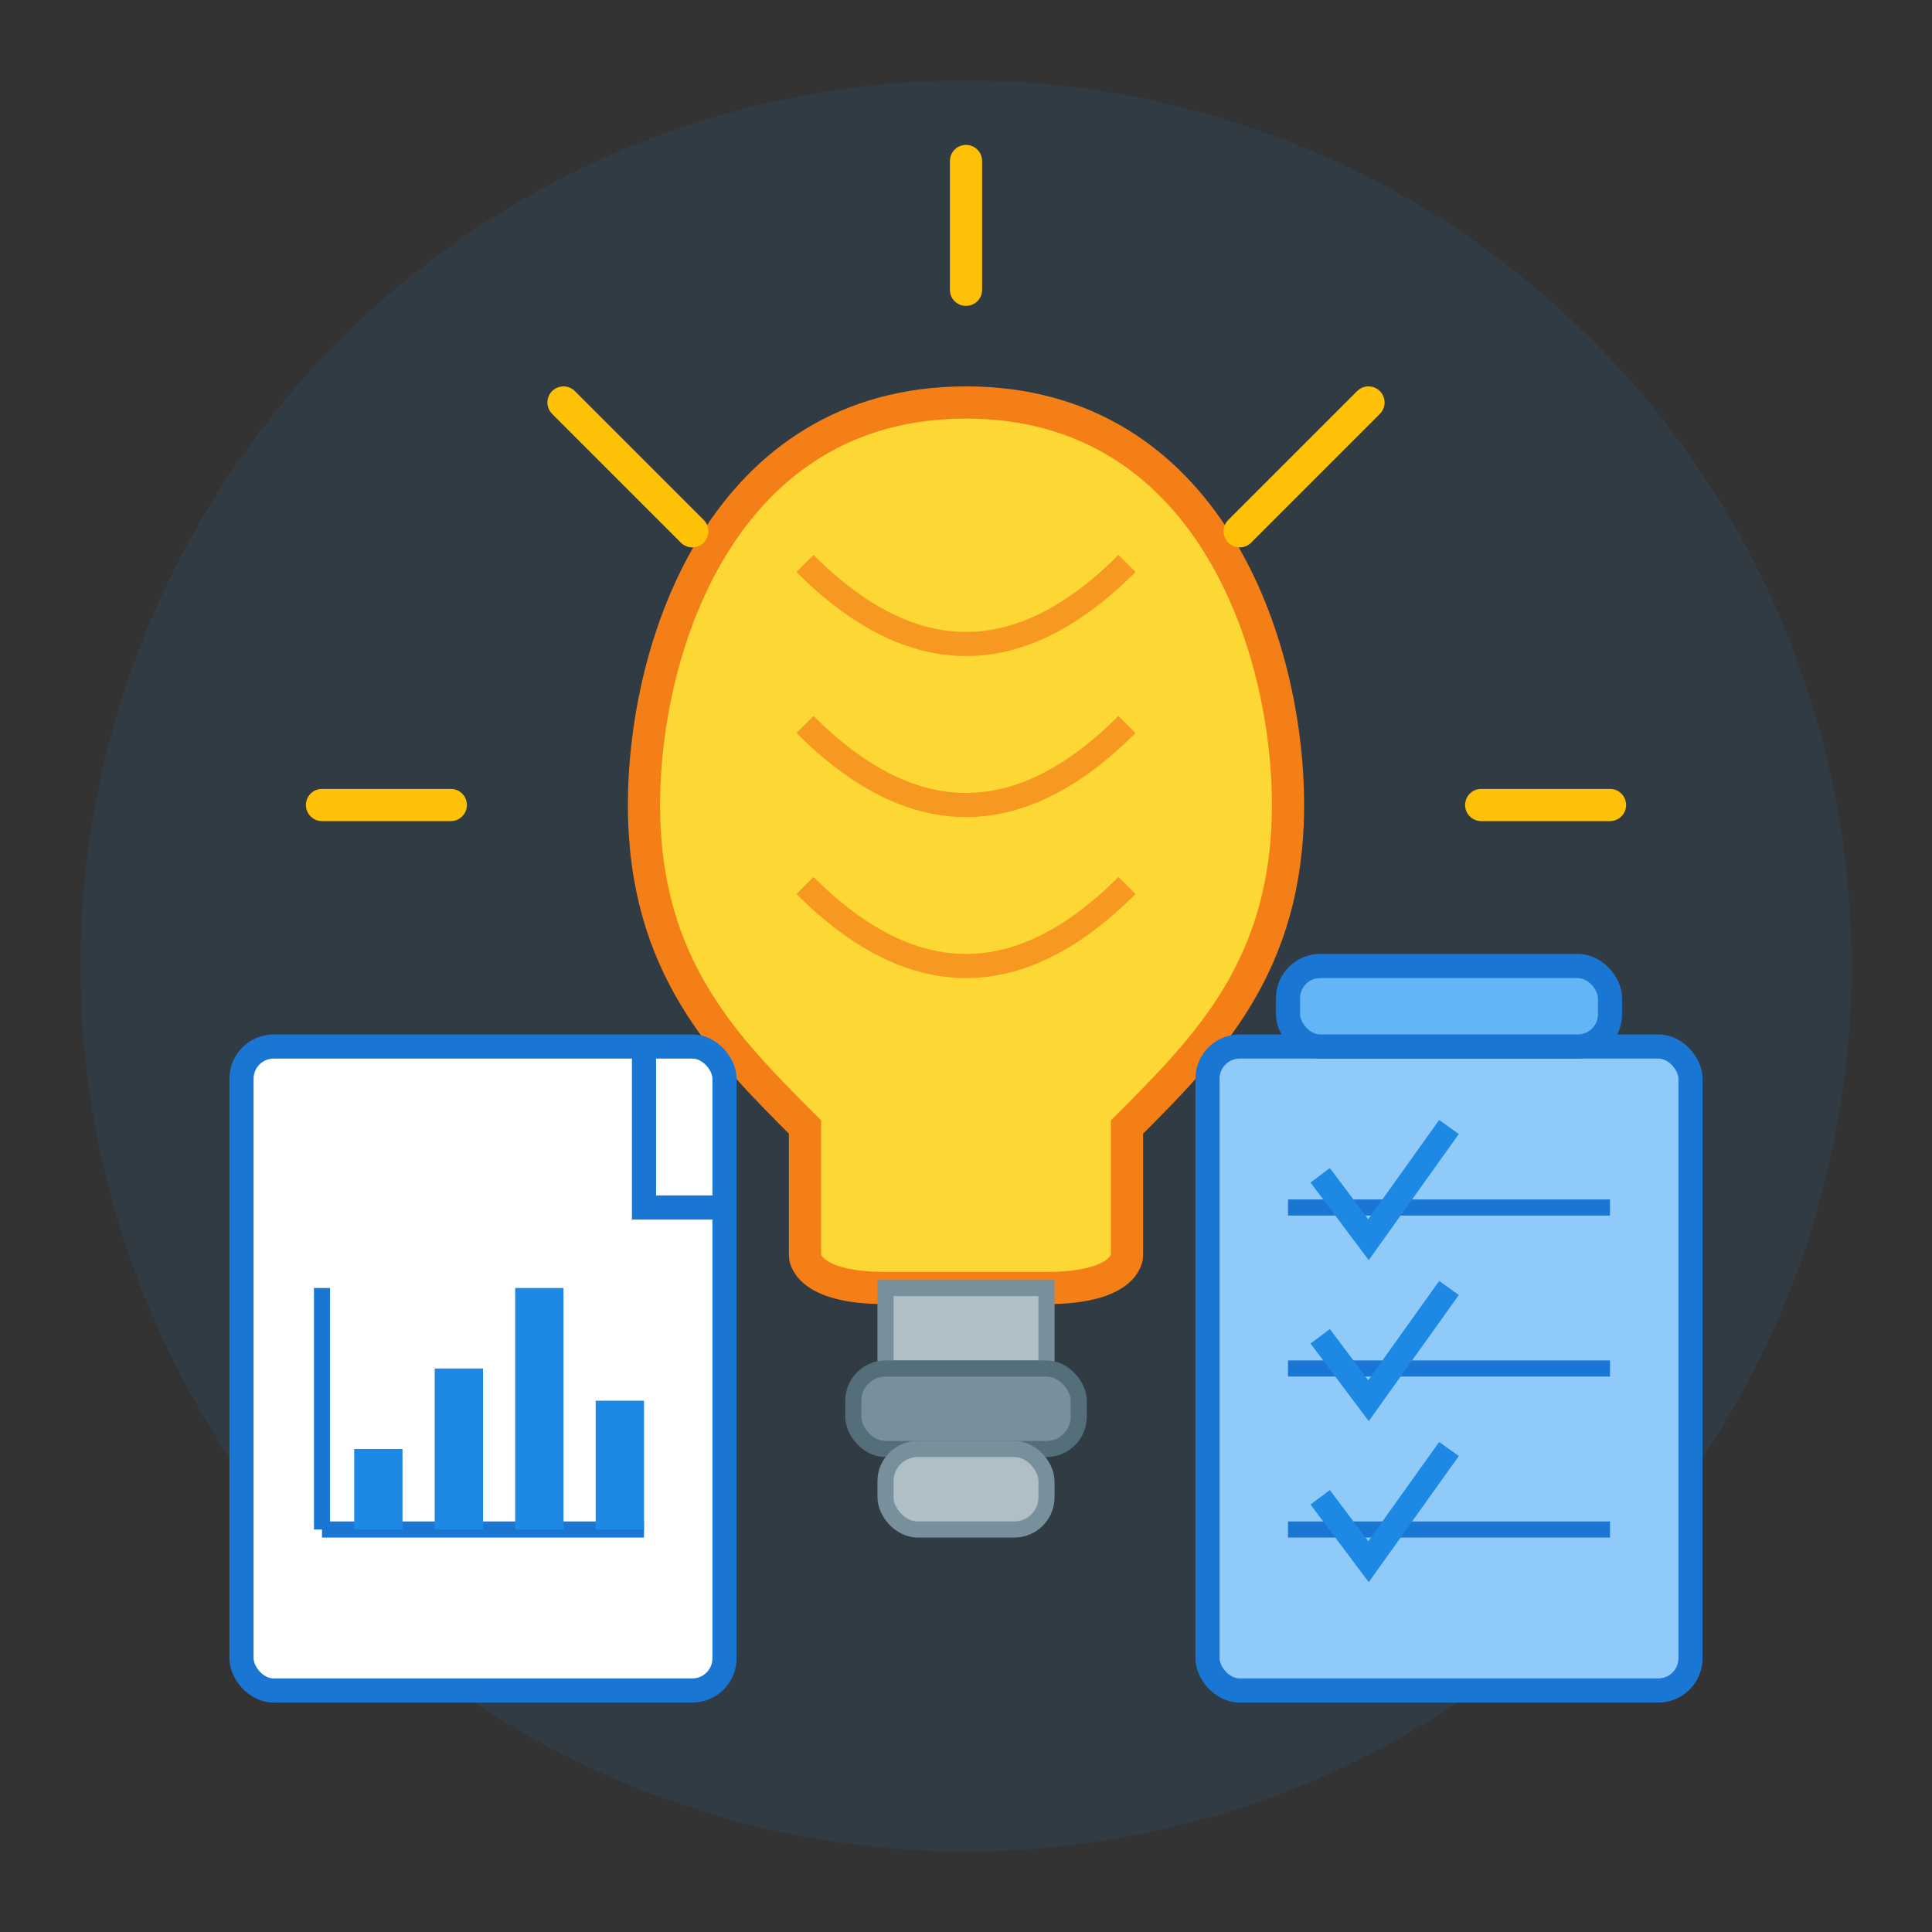 <svg xmlns="http://www.w3.org/2000/svg" viewBox="0 0 120 120" width="120" height="120">
  <rect x="0" y="0" width="120" height="120" fill="#333333" stroke="none"/>
  <!-- Energetické poradenství Icon -->
  
  <!-- Background circle -->
  <circle cx="60" cy="60" r="55" fill="#1e88e5" opacity="0.1" />
  
  <!-- Light bulb -->
  <g>
    <!-- Bulb part -->
    <path d="M60,25 C45,25 40,40 40,50 C40,60 45,65 50,70 L50,78 C50,78 50,80 55,80 L65,80 C70,80 70,78 70,78 L70,70 C75,65 80,60 80,50 C80,40 75,25 60,25 Z" fill="#fdd835" stroke="#f57f17" stroke-width="2" />
    
    <!-- Light rays -->
    <g stroke="#ffc107" stroke-width="2" stroke-linecap="round">
      <line x1="60" y1="10" x2="60" y2="18" />
      <line x1="35" y1="25" x2="43" y2="33" />
      <line x1="20" y1="50" x2="28" y2="50" />
      <line x1="35" y1="75" x2="43" y2="67" />
      <line x1="85" y1="25" x2="77" y2="33" />
      <line x1="100" y1="50" x2="92" y2="50" />
      <line x1="85" y1="75" x2="77" y2="67" />
    </g>
    
    <!-- Light pattern inside bulb -->
    <path d="M50,55 Q60,65 70,55" fill="none" stroke="#f57f17" stroke-width="1.5" opacity="0.7" />
    <path d="M50,45 Q60,55 70,45" fill="none" stroke="#f57f17" stroke-width="1.5" opacity="0.7" />
    <path d="M50,35 Q60,45 70,35" fill="none" stroke="#f57f17" stroke-width="1.5" opacity="0.7" />
    
    <!-- Base of the bulb -->
    <rect x="55" y="80" width="10" height="5" fill="#b0bec5" stroke="#78909c" stroke-width="1" />
    <rect x="53" y="85" width="14" height="5" rx="2" fill="#78909c" stroke="#546e7a" stroke-width="1" />
    <rect x="55" y="90" width="10" height="5" rx="2" fill="#b0bec5" stroke="#78909c" stroke-width="1" />
  </g>
  
  <!-- Clipboard with checklist -->
  <g transform="translate(75, 65)">
    <!-- Clipboard -->
    <rect x="0" y="0" width="30" height="40" rx="2" fill="#90caf9" stroke="#1976d2" stroke-width="1.5" />
    <rect x="5" y="-5" width="20" height="5" rx="2" fill="#64b5f6" stroke="#1976d2" stroke-width="1.5" />
    
    <!-- Checklist -->
    <line x1="5" y1="10" x2="25" y2="10" stroke="#1976d2" stroke-width="1" />
    <line x1="5" y1="20" x2="25" y2="20" stroke="#1976d2" stroke-width="1" />
    <line x1="5" y1="30" x2="25" y2="30" stroke="#1976d2" stroke-width="1" />
    
    <!-- Checkmarks -->
    <polyline points="7,8 10,12 15,5" fill="none" stroke="#1e88e5" stroke-width="1.5" />
    <polyline points="7,18 10,22 15,15" fill="none" stroke="#1e88e5" stroke-width="1.5" />
    <polyline points="7,28 10,32 15,25" fill="none" stroke="#1e88e5" stroke-width="1.5" />
  </g>
  
  <!-- Document with energy chart -->
  <g transform="translate(15, 65)">
    <!-- Document -->
    <rect x="0" y="0" width="30" height="40" rx="2" fill="white" stroke="#1976d2" stroke-width="1.5" />
    <path d="M25,0 L25,10 L30,10" fill="none" stroke="#1976d2" stroke-width="1.5" />
    
    <!-- Energy chart -->
    <line x1="5" y1="30" x2="5" y2="15" stroke="#1976d2" stroke-width="1" />
    <line x1="5" y1="30" x2="25" y2="30" stroke="#1976d2" stroke-width="1" />
    
    <rect x="7" y="25" width="3" height="5" fill="#1e88e5" />
    <rect x="12" y="20" width="3" height="10" fill="#1e88e5" />
    <rect x="17" y="15" width="3" height="15" fill="#1e88e5" />
    <rect x="22" y="22" width="3" height="8" fill="#1e88e5" />
  </g>
</svg>
